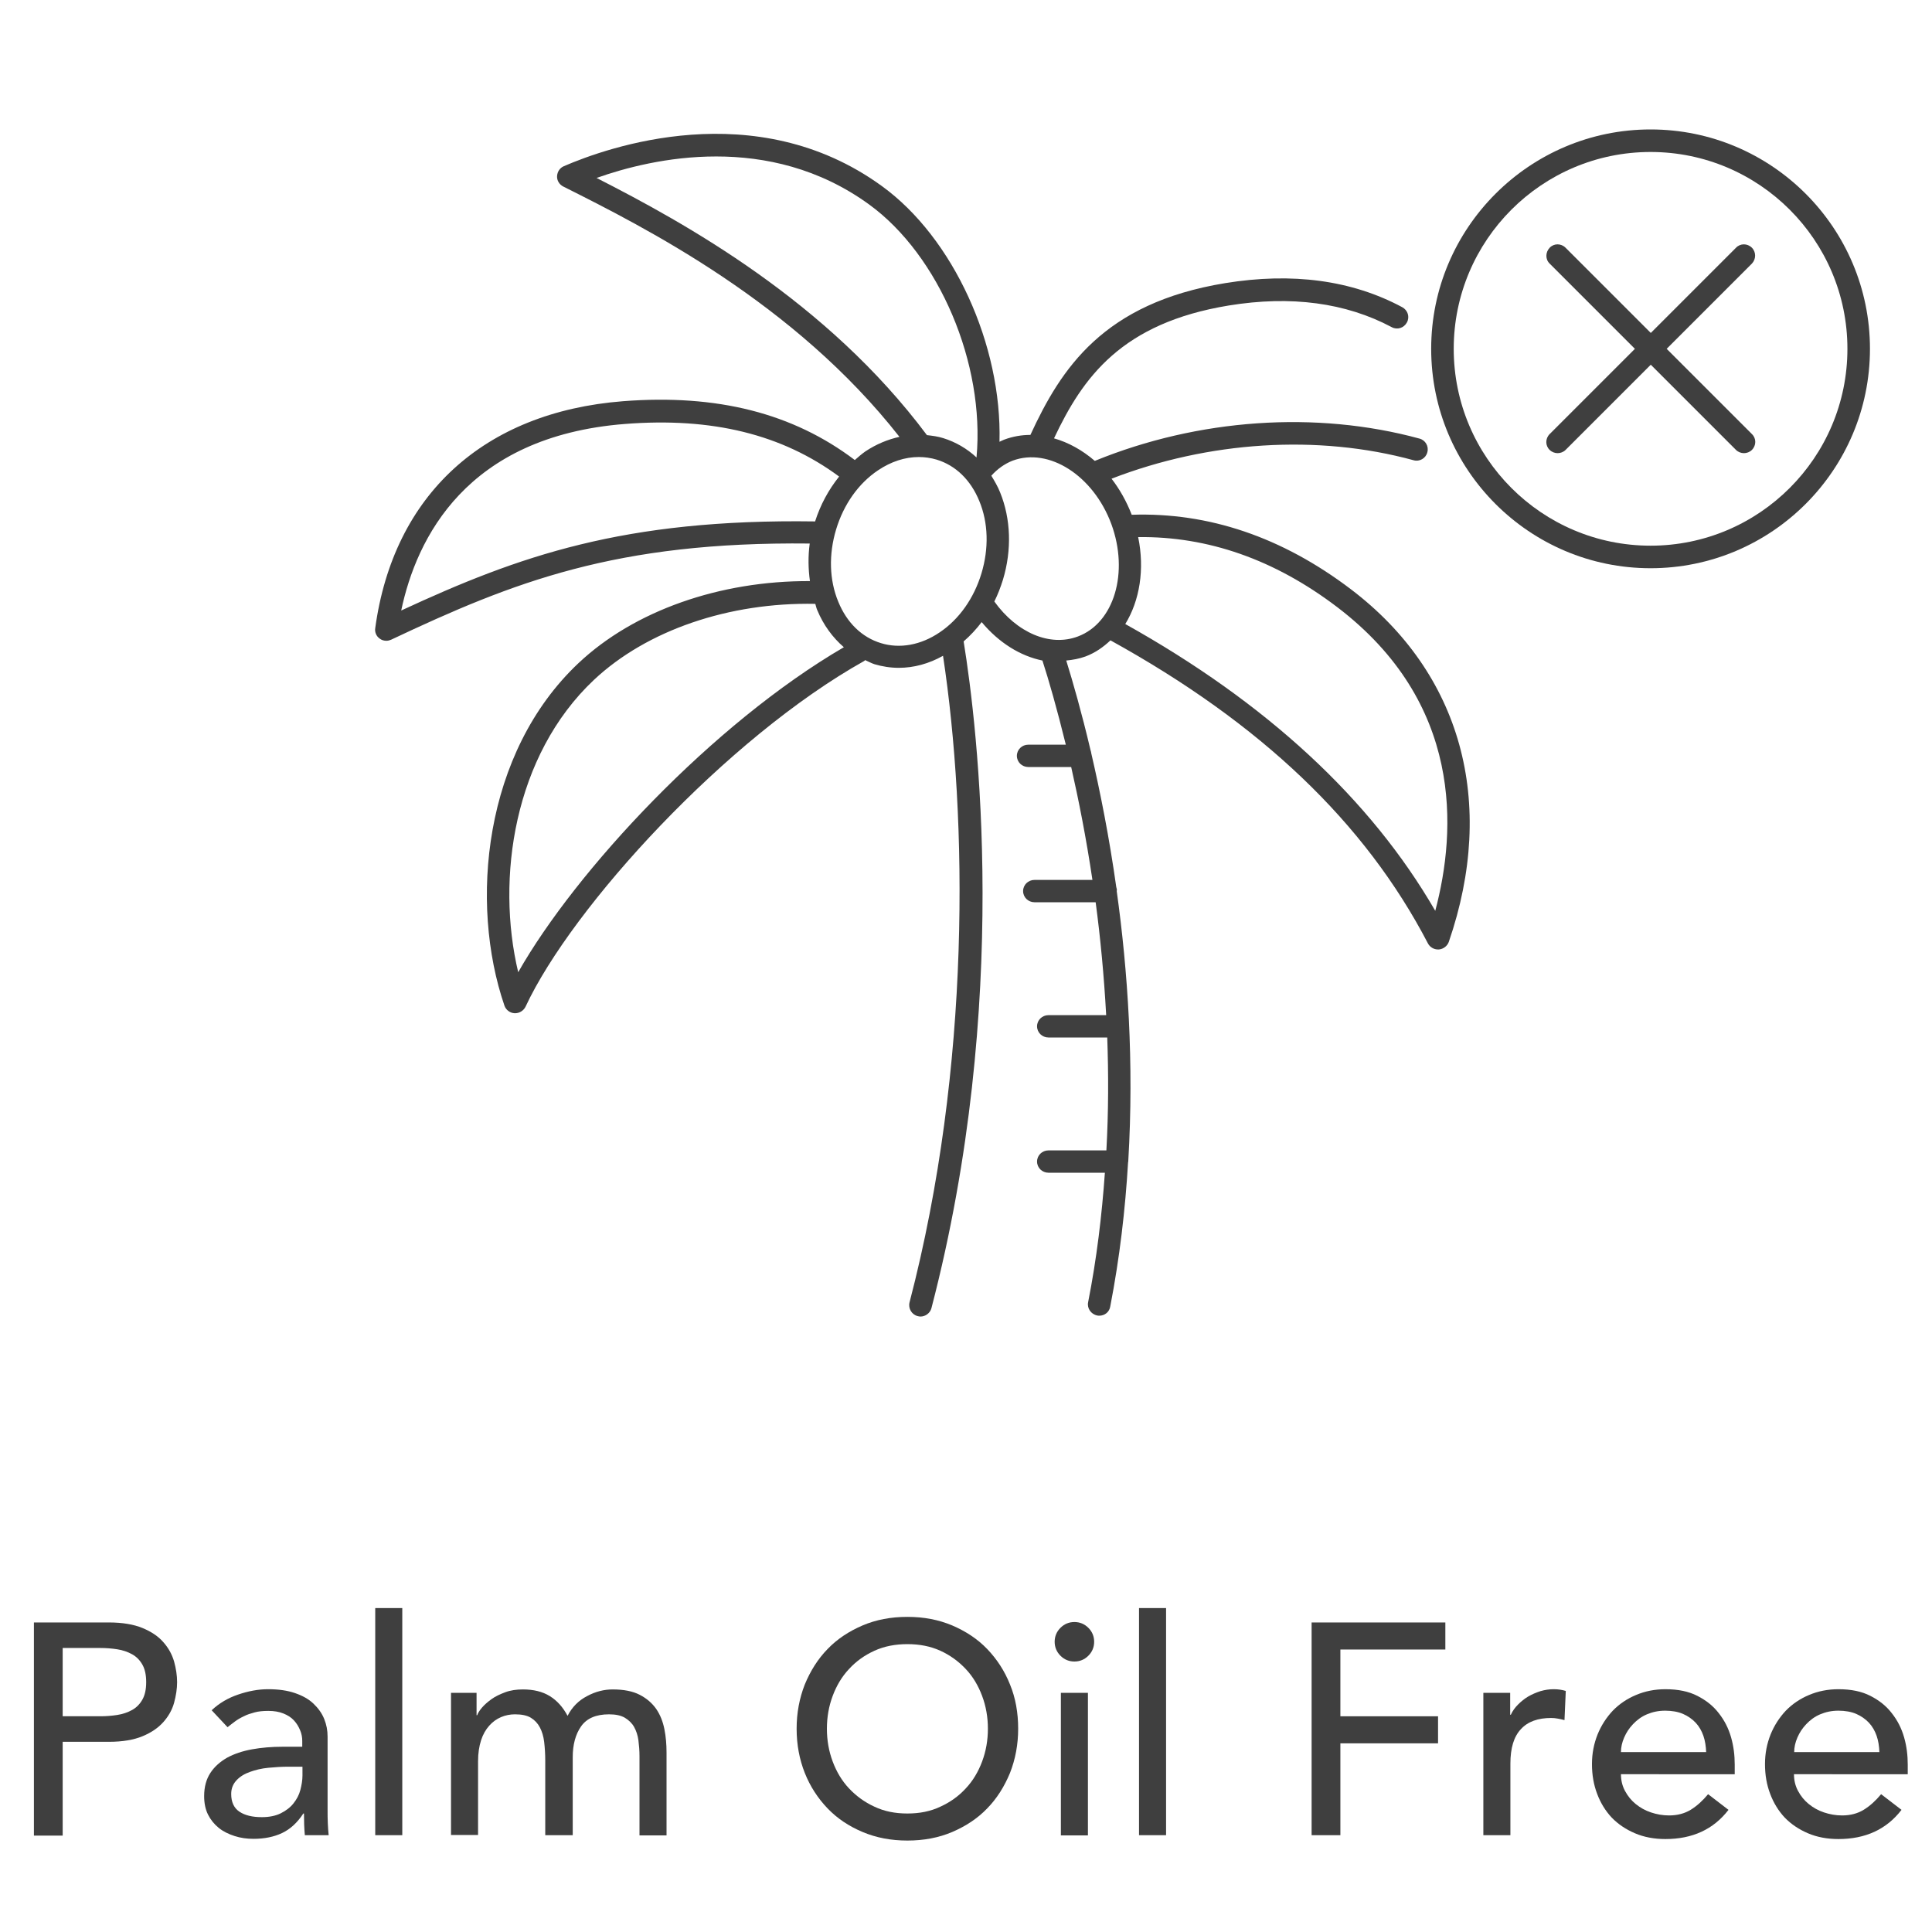<svg xml:space="preserve" style="enable-background:new 0 0 90 90;" viewBox="0 0 90 90" y="0px" x="0px" xmlns:xlink="http://www.w3.org/1999/xlink" xmlns="http://www.w3.org/2000/svg" version="1.1">
<style type="text/css">
	.st0{fill:none;stroke:#3F3F3F;stroke-width:1.5;stroke-linecap:round;stroke-miterlimit:10;}
	.st1{fill:none;stroke:#3F3F3F;stroke-width:1.5;stroke-linecap:round;stroke-linejoin:round;stroke-miterlimit:10;}
	.st2{fill:#FFFFFF;stroke:#3F3F3F;stroke-width:1.5;stroke-linecap:round;stroke-linejoin:round;stroke-miterlimit:10;}
	.st3{fill:#3F3F3F;}
	.st4{fill:none;}
	.st5{display:none;}
	.st6{display:inline;fill:none;stroke:#00FFFF;stroke-width:0.5;stroke-miterlimit:10;}
	.st7{display:inline;}
	.st8{fill:#BDCCD4;}
</style>
<g id="レイヤー_1">
	<g>
		<path d="M1.58,75.58h3.49c0.63,0,1.16,0.09,1.57,0.26c0.41,0.17,0.74,0.39,0.97,0.66c0.24,0.27,0.4,0.56,0.5,0.9
			c0.09,0.33,0.14,0.65,0.14,0.96s-0.05,0.63-0.14,0.96c-0.09,0.33-0.26,0.63-0.5,0.9c-0.24,0.27-0.56,0.49-0.97,0.66
			c-0.41,0.17-0.93,0.26-1.57,0.26H2.92v4.37H1.58V75.58z M2.92,79.95h1.76c0.26,0,0.52-0.02,0.78-0.06s0.49-0.12,0.69-0.23
			c0.2-0.11,0.36-0.27,0.48-0.48s0.18-0.48,0.18-0.82s-0.06-0.61-0.18-0.82s-0.28-0.37-0.48-0.48c-0.2-0.11-0.43-0.19-0.69-0.23
			s-0.52-0.06-0.78-0.06H2.92V79.95z" class="st3"></path>
		<path d="M9.86,79.67c0.35-0.33,0.76-0.57,1.23-0.73c0.47-0.16,0.93-0.25,1.4-0.25c0.49,0,0.9,0.06,1.25,0.18
			c0.35,0.12,0.64,0.28,0.86,0.49c0.22,0.21,0.39,0.44,0.5,0.71c0.11,0.27,0.16,0.54,0.16,0.83v3.39c0,0.23,0,0.45,0.01,0.64
			c0.01,0.2,0.02,0.38,0.04,0.56H14.2c-0.03-0.34-0.04-0.67-0.04-1.01h-0.03c-0.28,0.43-0.61,0.73-0.99,0.91s-0.83,0.27-1.33,0.27
			c-0.31,0-0.6-0.04-0.88-0.13s-0.53-0.21-0.74-0.38s-0.38-0.38-0.5-0.62C9.57,84.29,9.51,84,9.51,83.67c0-0.43,0.1-0.79,0.29-1.08
			c0.19-0.29,0.45-0.52,0.78-0.71c0.33-0.18,0.72-0.31,1.16-0.39c0.44-0.08,0.92-0.12,1.42-0.12h0.92V81.1c0-0.17-0.03-0.34-0.1-0.5
			c-0.07-0.17-0.16-0.32-0.29-0.46c-0.13-0.14-0.29-0.24-0.49-0.32c-0.2-0.08-0.43-0.12-0.7-0.12c-0.24,0-0.46,0.02-0.64,0.07
			c-0.18,0.05-0.35,0.1-0.5,0.18c-0.15,0.07-0.29,0.15-0.41,0.24c-0.12,0.09-0.24,0.18-0.35,0.27L9.86,79.67z M13.42,82.3
			c-0.3,0-0.6,0.02-0.92,0.05s-0.6,0.1-0.85,0.19c-0.26,0.09-0.47,0.22-0.63,0.39s-0.25,0.38-0.25,0.64c0,0.38,0.13,0.66,0.39,0.83
			c0.26,0.17,0.6,0.25,1.04,0.25c0.34,0,0.64-0.06,0.88-0.18c0.24-0.12,0.44-0.27,0.59-0.46c0.15-0.19,0.26-0.39,0.32-0.62
			c0.06-0.23,0.1-0.46,0.1-0.68V82.3H13.42z" class="st3"></path>
		<path d="M17.48,74.91h1.26v10.58h-1.26V74.91z" class="st3"></path>
		<path d="M21.02,78.86h1.18v1.04h0.03c0.03-0.09,0.1-0.21,0.22-0.35c0.12-0.14,0.27-0.27,0.45-0.4
			c0.18-0.13,0.4-0.23,0.64-0.32s0.52-0.13,0.82-0.13c0.49,0,0.91,0.1,1.25,0.31c0.34,0.21,0.61,0.51,0.83,0.92
			c0.21-0.41,0.52-0.72,0.91-0.92c0.39-0.21,0.79-0.31,1.19-0.31c0.51,0,0.93,0.08,1.26,0.25c0.33,0.17,0.58,0.39,0.77,0.66
			c0.19,0.28,0.31,0.59,0.38,0.94c0.07,0.35,0.1,0.71,0.1,1.09v3.86h-1.26v-3.7c0-0.25-0.02-0.49-0.05-0.73
			c-0.03-0.23-0.1-0.44-0.2-0.62s-0.25-0.32-0.43-0.43c-0.19-0.11-0.43-0.16-0.74-0.16c-0.61,0-1.04,0.19-1.3,0.56
			c-0.26,0.37-0.39,0.85-0.39,1.44v3.63H25.4v-3.47c0-0.32-0.02-0.61-0.05-0.87c-0.03-0.26-0.1-0.49-0.2-0.68
			c-0.1-0.19-0.24-0.34-0.42-0.45s-0.43-0.16-0.74-0.16c-0.22,0-0.44,0.04-0.65,0.13c-0.21,0.09-0.39,0.22-0.55,0.4
			c-0.16,0.18-0.29,0.4-0.38,0.68c-0.09,0.28-0.14,0.6-0.14,0.97v3.44h-1.26V78.86z" class="st3"></path>
		<path d="M42.27,85.74c-0.76,0-1.45-0.13-2.09-0.4s-1.18-0.63-1.63-1.1c-0.45-0.47-0.81-1.02-1.06-1.65
			s-0.38-1.32-0.38-2.06s0.13-1.42,0.38-2.06c0.26-0.63,0.61-1.19,1.06-1.65c0.45-0.47,1-0.83,1.63-1.1c0.63-0.27,1.33-0.4,2.09-0.4
			s1.45,0.13,2.09,0.4c0.63,0.27,1.18,0.63,1.63,1.1c0.45,0.47,0.81,1.02,1.06,1.65c0.26,0.63,0.38,1.32,0.38,2.06
			s-0.13,1.42-0.38,2.06c-0.26,0.63-0.61,1.19-1.06,1.65c-0.45,0.47-1,0.83-1.63,1.1S43.03,85.74,42.27,85.74z M42.27,84.48
			c0.57,0,1.08-0.1,1.54-0.32c0.46-0.21,0.85-0.49,1.18-0.85c0.33-0.35,0.58-0.77,0.76-1.25c0.18-0.48,0.27-0.99,0.27-1.53
			c0-0.54-0.09-1.05-0.27-1.53c-0.18-0.48-0.43-0.9-0.76-1.25c-0.33-0.35-0.72-0.64-1.18-0.85c-0.46-0.21-0.97-0.31-1.54-0.31
			s-1.08,0.1-1.54,0.31c-0.46,0.21-0.85,0.49-1.18,0.85c-0.33,0.35-0.58,0.77-0.76,1.25c-0.18,0.48-0.27,0.99-0.27,1.53
			c0,0.54,0.09,1.05,0.27,1.53c0.18,0.48,0.43,0.9,0.76,1.25c0.33,0.35,0.72,0.64,1.18,0.85C41.19,84.38,41.7,84.48,42.27,84.48z" class="st3"></path>
		<path d="M49.13,76.48c0-0.25,0.09-0.47,0.27-0.65c0.18-0.18,0.4-0.27,0.65-0.27s0.47,0.09,0.65,0.27
			s0.27,0.4,0.27,0.65s-0.09,0.47-0.27,0.65c-0.18,0.18-0.4,0.27-0.65,0.27s-0.47-0.09-0.65-0.27
			C49.22,76.95,49.13,76.73,49.13,76.48z M49.42,78.86h1.26v6.64h-1.26V78.86z" class="st3"></path>
		<path d="M53.06,74.91h1.26v10.58h-1.26V74.91z" class="st3"></path>
		<path d="M61.1,75.58h6.23v1.26h-4.89v3.11h4.55v1.26h-4.55v4.28H61.1V75.58z" class="st3"></path>
		<path d="M69.09,78.86h1.26v1.02h0.03c0.08-0.18,0.2-0.34,0.34-0.48c0.14-0.14,0.3-0.27,0.47-0.37
			c0.17-0.1,0.36-0.18,0.57-0.25c0.21-0.06,0.41-0.09,0.62-0.09c0.21,0,0.39,0.03,0.56,0.08l-0.06,1.36
			c-0.1-0.03-0.21-0.05-0.31-0.07c-0.1-0.02-0.21-0.03-0.31-0.03c-0.62,0-1.09,0.17-1.41,0.52c-0.33,0.35-0.49,0.88-0.49,1.61v3.33
			h-1.26V78.86z" class="st3"></path>
		<path d="M75.51,82.64c0,0.29,0.06,0.55,0.19,0.79c0.13,0.24,0.29,0.44,0.5,0.61s0.44,0.3,0.71,0.39
			s0.55,0.14,0.84,0.14c0.39,0,0.73-0.09,1.02-0.27c0.29-0.18,0.55-0.42,0.8-0.72l0.95,0.73c-0.7,0.91-1.68,1.36-2.94,1.36
			c-0.52,0-1-0.09-1.42-0.27s-0.78-0.42-1.08-0.73c-0.29-0.31-0.52-0.68-0.68-1.11c-0.16-0.42-0.24-0.88-0.24-1.38
			s0.09-0.95,0.26-1.38c0.17-0.42,0.41-0.79,0.71-1.11c0.3-0.31,0.67-0.56,1.08-0.73c0.42-0.18,0.88-0.27,1.37-0.27
			c0.59,0,1.08,0.1,1.49,0.31c0.41,0.21,0.74,0.47,1,0.81c0.26,0.33,0.45,0.7,0.57,1.12c0.12,0.42,0.17,0.84,0.17,1.27v0.45H75.51z
			 M79.48,81.63c-0.01-0.28-0.05-0.54-0.13-0.77s-0.2-0.44-0.36-0.61c-0.16-0.17-0.36-0.31-0.59-0.41s-0.52-0.15-0.83-0.15
			c-0.31,0-0.59,0.06-0.85,0.17s-0.47,0.27-0.65,0.46c-0.18,0.19-0.31,0.39-0.41,0.62c-0.1,0.23-0.15,0.46-0.15,0.68H79.48z" class="st3"></path>
		<path d="M83.57,82.64c0,0.29,0.06,0.55,0.19,0.79c0.13,0.24,0.29,0.44,0.5,0.61s0.44,0.3,0.71,0.39
			s0.55,0.14,0.84,0.14c0.39,0,0.73-0.09,1.02-0.27c0.29-0.18,0.55-0.42,0.8-0.72l0.95,0.73c-0.7,0.91-1.68,1.36-2.94,1.36
			c-0.52,0-1-0.09-1.42-0.27s-0.78-0.42-1.08-0.73c-0.29-0.31-0.52-0.68-0.68-1.11c-0.16-0.42-0.24-0.88-0.24-1.38
			s0.09-0.95,0.26-1.38c0.17-0.42,0.41-0.79,0.71-1.11c0.3-0.31,0.67-0.56,1.08-0.73c0.42-0.18,0.88-0.27,1.37-0.27
			c0.59,0,1.08,0.1,1.49,0.31c0.41,0.21,0.74,0.47,1,0.81c0.26,0.33,0.45,0.7,0.57,1.12c0.12,0.42,0.17,0.84,0.17,1.27v0.45H83.57z
			 M87.55,81.63c-0.01-0.28-0.05-0.54-0.13-0.77s-0.2-0.44-0.36-0.61c-0.16-0.17-0.36-0.31-0.59-0.41s-0.52-0.15-0.83-0.15
			c-0.31,0-0.59,0.06-0.85,0.17s-0.47,0.27-0.65,0.46c-0.18,0.19-0.31,0.39-0.41,0.62c-0.1,0.23-0.15,0.46-0.15,0.68H87.55z" class="st3"></path>
	</g>
	<g>
		<path d="M76.89,6.03c-5.63,0-10.22,4.58-10.22,10.22s4.58,10.22,10.22,10.22s10.22-4.58,10.22-10.22
			S82.53,6.03,76.89,6.03z M76.89,25.42c-5.06,0-9.17-4.11-9.17-9.17s4.11-9.17,9.17-9.17s9.17,4.11,9.17,9.17
			S81.95,25.42,76.89,25.42z" class="st3"></path>
		<path d="M81.61,11.54c-0.21-0.21-0.54-0.21-0.74,0l-3.97,3.97l-3.97-3.97c-0.21-0.21-0.54-0.21-0.74,0
			s-0.21,0.54,0,0.74l3.97,3.97l-3.97,3.97c-0.21,0.21-0.21,0.54,0,0.74c0.1,0.1,0.24,0.15,0.37,0.15s0.27-0.05,0.37-0.15l3.97-3.97
			l3.97,3.97c0.1,0.1,0.24,0.15,0.37,0.15s0.27-0.05,0.37-0.15c0.21-0.21,0.21-0.54,0-0.74l-3.97-3.97l3.97-3.97
			C81.81,12.07,81.81,11.74,81.61,11.54z" class="st3"></path>
	</g>
	<path d="M62.93,27.45c-3.2-2.43-6.63-3.59-10.21-3.47c-0.24-0.62-0.56-1.19-0.94-1.68c4.52-1.75,9.61-2.08,14.07-0.86
		c0.28,0.08,0.57-0.09,0.64-0.37c0.08-0.28-0.09-0.57-0.37-0.64c-4.81-1.31-10.3-0.93-15.12,1.04c-0.58-0.5-1.23-0.86-1.9-1.05
		c1.34-2.84,3.14-5.37,8.15-6.19c2.89-0.47,5.44-0.13,7.58,1.01c0.26,0.14,0.57,0.04,0.71-0.22c0.14-0.26,0.04-0.57-0.22-0.71
		c-2.35-1.26-5.12-1.63-8.25-1.12c-5.67,0.93-7.64,3.97-9.07,7.07c-0.41,0-0.82,0.07-1.22,0.22c-0.08,0.03-0.15,0.07-0.22,0.1
		c0.12-4.5-2.14-9.5-5.49-11.92c-5.89-4.27-12.81-1.78-14.8-0.92c-0.19,0.08-0.31,0.26-0.32,0.47c-0.01,0.2,0.11,0.39,0.29,0.48
		C30.05,10.6,37,14.1,41.9,20.35c-0.54,0.12-1.08,0.34-1.59,0.68c-0.17,0.12-0.33,0.26-0.49,0.4c-2.88-2.18-6.41-3.08-10.8-2.74
		c-6.48,0.51-10.69,4.36-11.54,10.57c-0.03,0.19,0.05,0.38,0.21,0.49c0.09,0.07,0.2,0.1,0.31,0.1c0.08,0,0.15-0.02,0.22-0.05
		c5.7-2.69,10.47-4.58,19.5-4.48c-0.08,0.59-0.07,1.18,0.01,1.75c-4.2-0.02-8.19,1.38-10.78,3.82c-4.43,4.17-5.09,11.18-3.45,15.96
		c0.07,0.2,0.26,0.34,0.47,0.35c0.01,0,0.02,0,0.03,0c0.2,0,0.39-0.12,0.48-0.3c2.17-4.66,9.38-12.53,15.78-16.11
		c0.02-0.01,0.03-0.03,0.04-0.04c0.14,0.06,0.28,0.14,0.43,0.19c0.37,0.11,0.75,0.17,1.14,0.17c0.7,0,1.4-0.19,2.06-0.56
		c1.14,7.52,1.31,19.12-1.56,30.12c-0.07,0.28,0.1,0.57,0.38,0.64c0.04,0.01,0.09,0.02,0.13,0.02c0.23,0,0.45-0.16,0.51-0.39
		c3.7-14.2,2.15-27.06,1.5-31.06c0.31-0.27,0.59-0.57,0.84-0.9c0.8,0.96,1.8,1.58,2.83,1.79c0.29,0.89,0.68,2.25,1.09,3.92h-1.75
		c-0.29,0-0.53,0.23-0.53,0.52s0.24,0.52,0.53,0.52h2c0.35,1.54,0.7,3.31,0.99,5.26h-2.7c-0.29,0-0.53,0.23-0.53,0.52
		s0.24,0.52,0.53,0.52h2.85c0.22,1.65,0.39,3.42,0.49,5.26h-2.69c-0.29,0-0.53,0.23-0.53,0.52s0.24,0.52,0.53,0.52h2.74
		c0.06,1.7,0.06,3.46-0.04,5.26h-2.7c-0.29,0-0.53,0.23-0.53,0.52s0.24,0.52,0.53,0.52h2.63c-0.14,1.98-0.38,4-0.78,6.03
		c-0.06,0.28,0.13,0.56,0.42,0.62c0.03,0.01,0.07,0.01,0.1,0.01c0.25,0,0.47-0.17,0.51-0.43c0.44-2.27,0.7-4.52,0.83-6.71
		c0-0.02,0.01-0.03,0.01-0.05c0-0.01,0-0.01,0-0.02c0.27-4.56-0.02-8.86-0.54-12.58c0-0.01,0.01-0.02,0.01-0.03
		c0-0.05-0.02-0.1-0.03-0.15c-0.33-2.34-0.75-4.44-1.16-6.21c-0.01-0.06-0.02-0.12-0.04-0.17c-0.41-1.74-0.82-3.17-1.13-4.17
		c0.3-0.03,0.6-0.08,0.9-0.19c0.45-0.17,0.82-0.43,1.16-0.75c7.01,3.87,11.86,8.49,14.79,14.12c0.09,0.17,0.27,0.28,0.47,0.28
		c0.01,0,0.03,0,0.04,0c0.21-0.02,0.39-0.16,0.46-0.35C69.73,37.37,68.07,31.35,62.93,27.45z M27.79,8.29
		c2.62-0.93,8.03-2.15,12.69,1.23c3.27,2.37,5.41,7.43,5.01,11.79c-0.44-0.41-0.97-0.72-1.55-0.9c-0.25-0.08-0.5-0.11-0.76-0.14
		C38.52,14.03,31.91,10.39,27.79,8.29z M18.69,28.44c0.71-3.37,3.03-8.11,10.42-8.69c4.07-0.32,7.33,0.49,9.98,2.45
		c-0.49,0.61-0.87,1.31-1.12,2.09C29.05,24.16,24.17,25.9,18.69,28.44z M24.14,45.29c-1.04-4.36-0.21-10.1,3.53-13.62
		c2.46-2.31,6.29-3.62,10.31-3.54c0.03,0.1,0.05,0.2,0.09,0.29c0.29,0.7,0.72,1.28,1.24,1.73C33.2,33.71,26.83,40.55,24.14,45.29z
		 M45.72,26.71c-0.35,1.16-1.04,2.14-1.95,2.75c-0.87,0.59-1.85,0.77-2.73,0.5c-0.89-0.27-1.59-0.95-1.99-1.93
		c-0.42-1.01-0.45-2.21-0.1-3.37c0.35-1.16,1.04-2.14,1.95-2.75c0.61-0.41,1.26-0.62,1.9-0.62c0.28,0,0.56,0.04,0.83,0.12
		c0.89,0.27,1.59,0.95,1.99,1.93C46.04,24.35,46.07,25.55,45.72,26.71z M50.21,29.65c-1.3,0.49-2.84-0.17-3.89-1.63
		c0.16-0.32,0.29-0.66,0.4-1.01c0.42-1.39,0.37-2.84-0.13-4.07c-0.11-0.28-0.26-0.53-0.41-0.78c0.28-0.31,0.61-0.55,0.99-0.7
		c1.69-0.63,3.76,0.69,4.6,2.95C52.6,26.67,51.9,29.02,50.21,29.65z M66.86,42.43c-3.02-5.22-7.88-9.7-14.44-13.36
		c0.67-1.09,0.91-2.55,0.6-4.05c3.24-0.04,6.35,1.04,9.27,3.26C68.15,32.74,67.86,38.66,66.86,42.43z" class="st3"></path>
</g>
<g class="st5" id="レイヤー_3">
	<line y2="401.63" x2="45" y1="-88.4" x1="45" class="st6"></line>
	<g class="st7">
		<rect height="4.5" width="1021.25" class="st8" y="85.49" x="-200.47"></rect>
		<rect height="4.5" width="1021.25" class="st8" y="0.01" x="-200.47"></rect>
	</g>
	<rect height="57.31" width="990" class="st6" y="4.16" x="-180"></rect>
</g>
<g id="レイヤー_2">
</g>
</svg>
